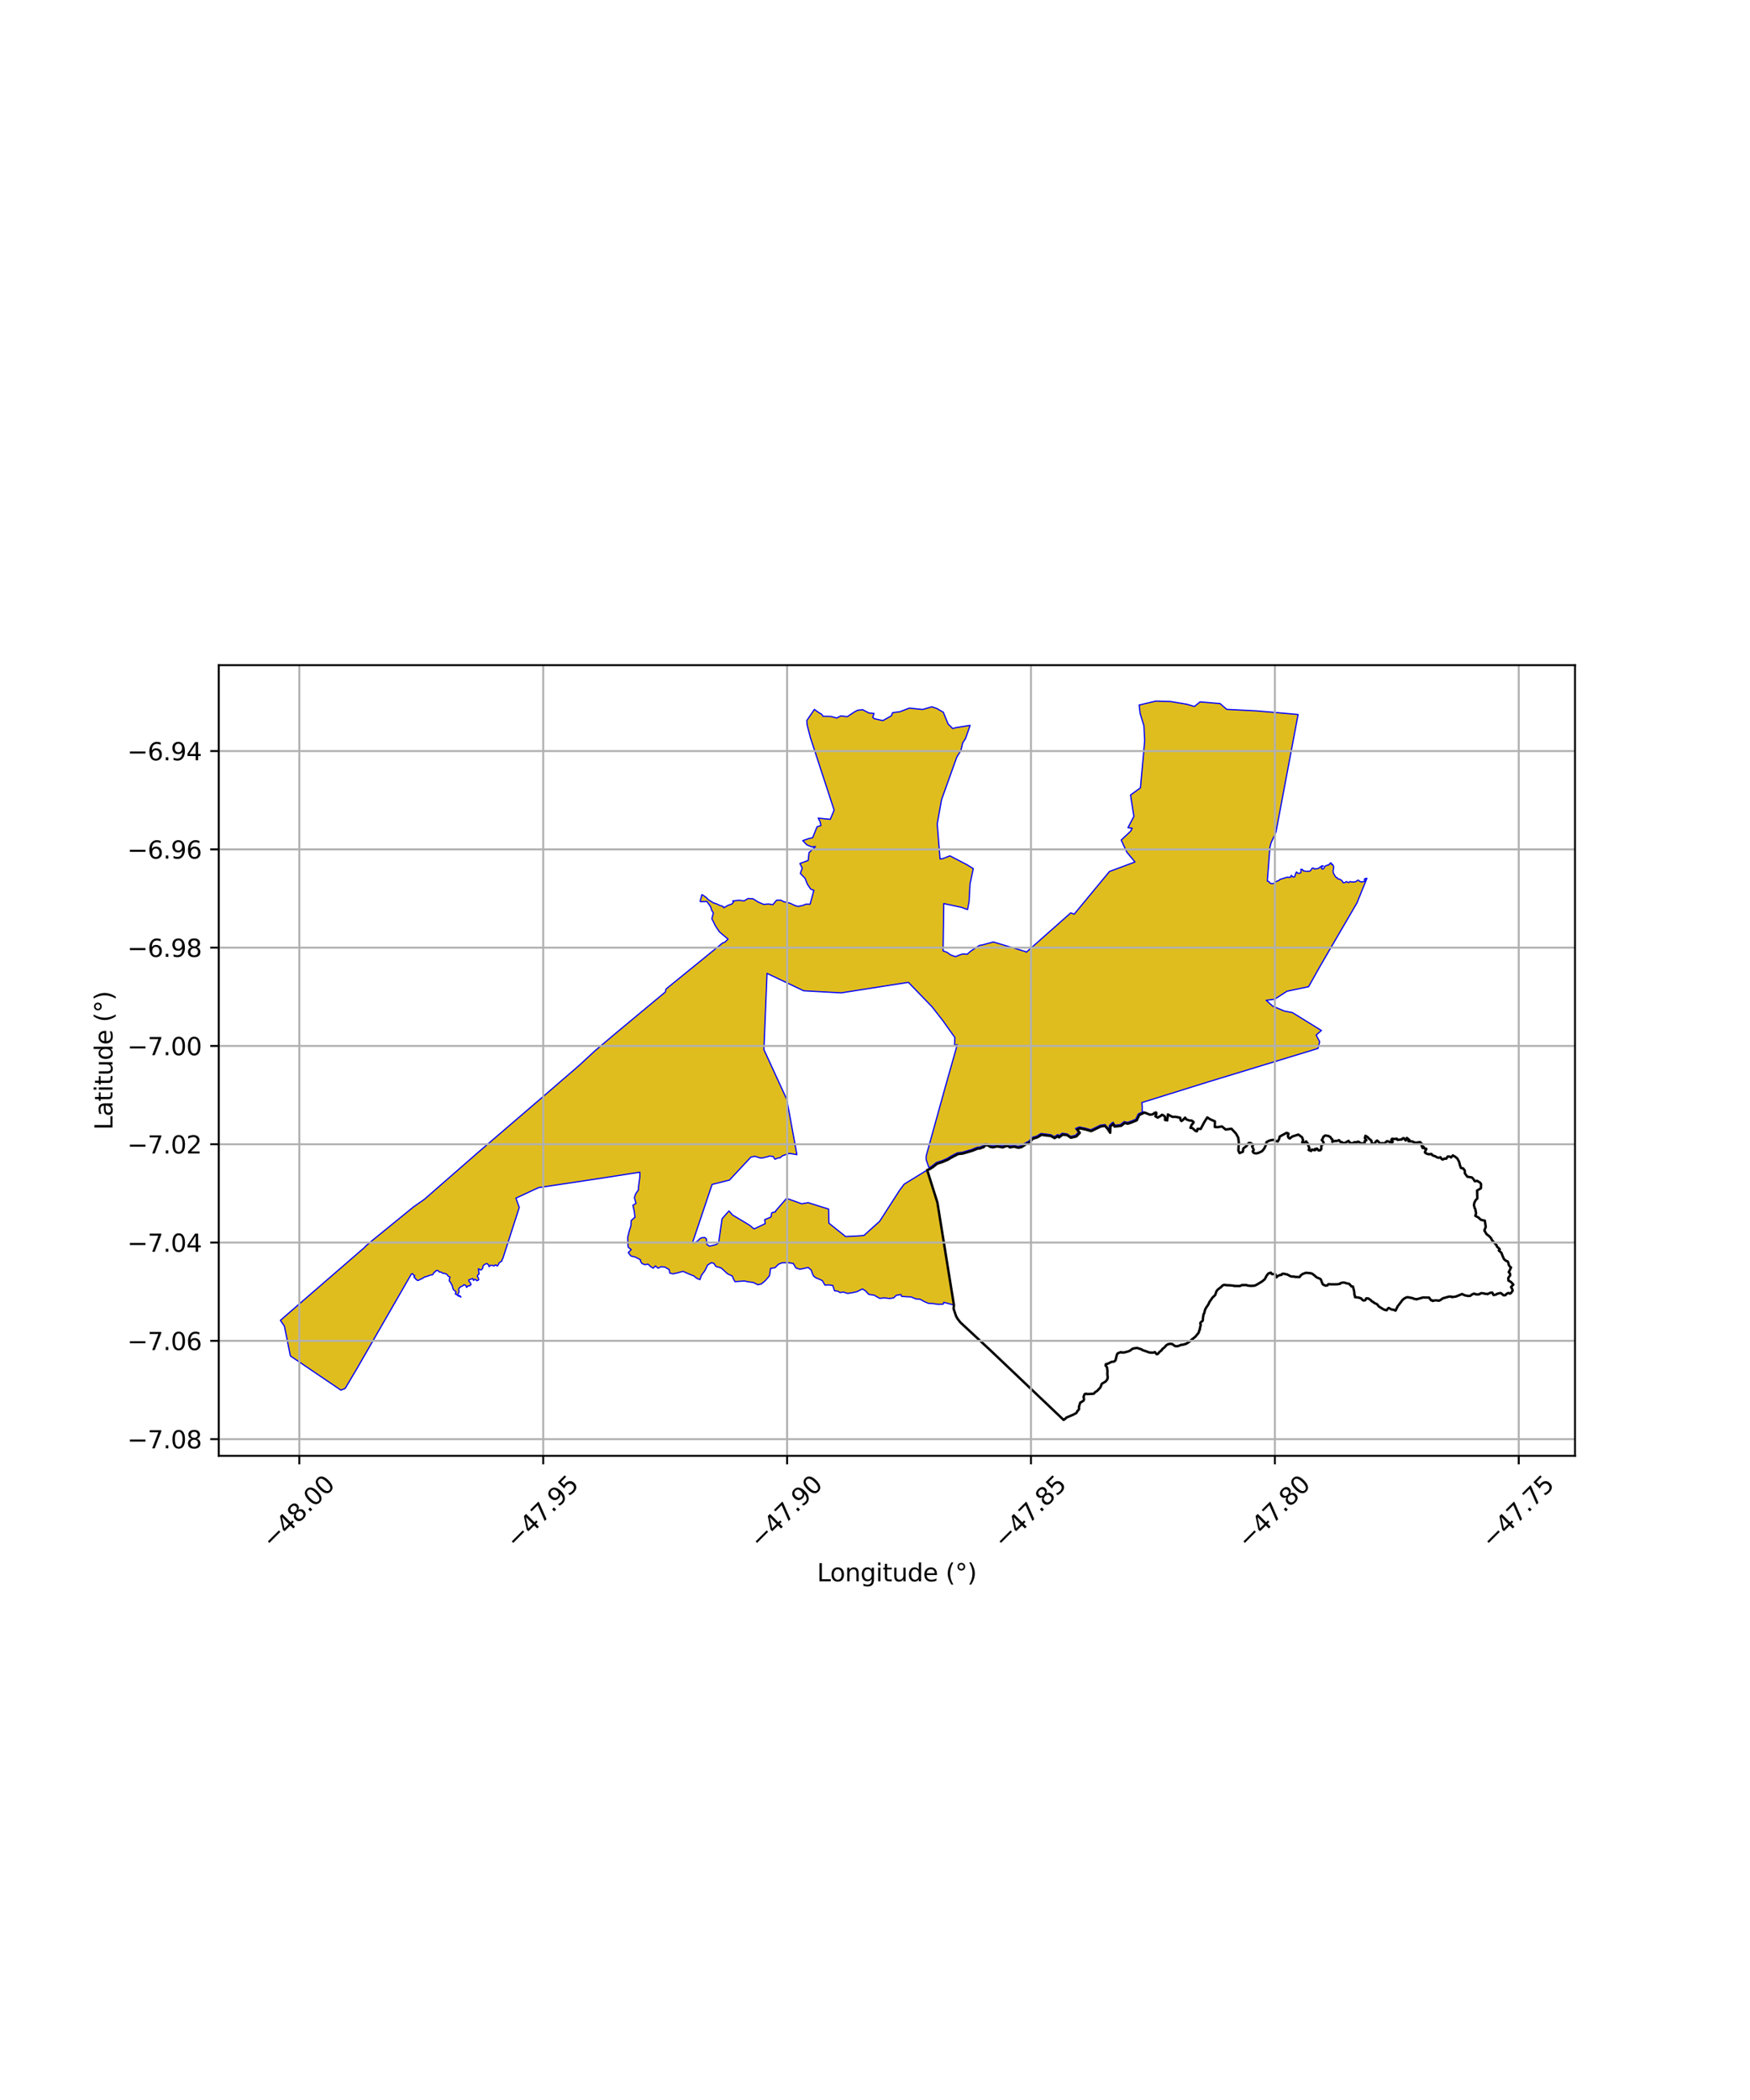 <?xml version="1.0" encoding="utf-8" standalone="no"?>
<!DOCTYPE svg PUBLIC "-//W3C//DTD SVG 1.1//EN"
  "http://www.w3.org/Graphics/SVG/1.1/DTD/svg11.dtd">
<svg xmlns:xlink="http://www.w3.org/1999/xlink" width="720pt" height="864pt" viewBox="0 0 720 864" xmlns="http://www.w3.org/2000/svg" version="1.1">
 <defs>
  <style type="text/css">*{stroke-linejoin: round; stroke-linecap: butt}</style>
 </defs>
 <g id="figure_1">
  <g id="patch_1">
   <path d="M 0 864 
L 720 864 
L 720 0 
L 0 0 
z
" style="fill: #ffffff"/>
  </g>
  <g id="axes_1">
   <g id="patch_2">
    <path d="M 90 598.982 
L 648 598.982 
L 648 273.658 
L 90 273.658 
z
" style="fill: #ffffff"/>
   </g>
   <g id="PatchCollection_1">
    <defs>
     <path id="m8b62c365a4" d="M 287.985 -493.096 
L 288.544 -494.942 
L 288.701 -495.832 
L 289.022 -495.833 
L 290.542 -494.775 
L 291.421 -493.857 
L 293.436 -492.583 
L 294.848 -492.111 
L 296.163 -491.48 
L 297.482 -491.076 
L 297.757 -490.519 
L 299.444 -491.462 
L 301.157 -492.103 
L 301.828 -492.968 
L 301.455 -493.333 
L 303.927 -493.605 
L 306.193 -493.372 
L 307.745 -494.325 
L 309.811 -494.215 
L 311.912 -492.897 
L 314.161 -491.92 
L 316.246 -492.085 
L 317.959 -491.776 
L 319.507 -493.631 
L 321.213 -493.672 
L 322.463 -493.016 
L 324.959 -492.42 
L 327.13 -491.415 
L 328.375 -491.08 
L 330.205 -491.462 
L 331.66 -492.02 
L 333.298 -492.006 
L 334.839 -497.703 
L 333.579 -498.155 
L 332.141 -500.261 
L 331.26 -502.604 
L 329.275 -504.644 
L 330.053 -506.815 
L 329.105 -508.732 
L 332.511 -509.982 
L 332.849 -513.169 
L 335.495 -515.713 
L 333.967 -515.571 
L 331.975 -516.398 
L 330.273 -518.128 
L 332.741 -518.994 
L 334.346 -519.34 
L 335.124 -521.259 
L 336.151 -523.844 
L 337.749 -524.335 
L 337.405 -525.938 
L 336.644 -527.382 
L 341.584 -526.904 
L 343.179 -530.683 
L 333.403 -560.587 
L 332.078 -565.732 
L 331.927 -567.528 
L 335.052 -572.114 
L 336.921 -570.788 
L 338.097 -570.101 
L 338.59 -569.304 
L 341.854 -569.245 
L 344.231 -568.575 
L 345.919 -569.458 
L 348.624 -569.151 
L 351.452 -571.04 
L 352.839 -571.787 
L 354.919 -572.003 
L 357.5 -570.666 
L 359.599 -570.461 
L 359.058 -568.904 
L 359.752 -568.308 
L 363.23 -567.517 
L 366.734 -569.495 
L 367.242 -570.791 
L 370.206 -571.167 
L 374.139 -572.667 
L 379.545 -572.1 
L 383.422 -573.206 
L 385.492 -572.474 
L 388.101 -570.973 
L 390.079 -566.148 
L 391.961 -564.256 
L 393.301 -564.645 
L 399.129 -565.559 
L 397.245 -560.144 
L 396.063 -558.303 
L 395.361 -555.254 
L 393.653 -552.517 
L 387.374 -534.958 
L 385.603 -525.001 
L 386.766 -510.59 
L 387.85 -510.734 
L 390.82 -511.878 
L 397.531 -508.402 
L 400.434 -506.645 
L 399.107 -500.359 
L 398.712 -493.096 
L 398.085 -489.758 
L 395.554 -490.7 
L 389.728 -491.932 
L 388.298 -492.253 
L 388.017 -472.783 
L 389.423 -472.249 
L 389.703 -472.147 
L 391.056 -471.155 
L 393.093 -470.393 
L 395.003 -471.179 
L 396.17 -471.528 
L 397.914 -471.389 
L 399.365 -472.656 
L 402.943 -475.019 
L 404.347 -475.268 
L 406.354 -475.815 
L 408.698 -476.444 
L 422.186 -472.409 
L 422.229 -472.204 
L 440.552 -488.437 
L 441.929 -487.864 
L 442.023 -487.974 
L 456.473 -505.448 
L 466.961 -509.353 
L 463.608 -513.387 
L 461.286 -518.373 
L 465.201 -522.041 
L 465.805 -523.251 
L 464.07 -523.459 
L 466.508 -528.129 
L 465.133 -536.905 
L 469.211 -539.867 
L 470.959 -559.218 
L 470.64 -565.361 
L 469.08 -570.486 
L 468.668 -573.919 
L 475.538 -575.555 
L 481.639 -575.37 
L 488.248 -574.262 
L 491.42 -573.34 
L 493.738 -575.232 
L 501.976 -574.522 
L 504.736 -572.138 
L 516.877 -571.537 
L 534.074 -570.039 
L 524.975 -521.671 
L 522.969 -517.291 
L 522.484 -515.413 
L 521.453 -502.136 
L 521.413 -501.53 
L 522.153 -501.219 
L 522.461 -500.693 
L 523.292 -500.424 
L 524.177 -500.583 
L 524.712 -501.085 
L 525.411 -501.476 
L 526.161 -501.723 
L 526.663 -502.229 
L 527.378 -502.421 
L 527.978 -502.62 
L 528.703 -502.819 
L 529.437 -503.08 
L 530.092 -503.034 
L 530.937 -503.056 
L 531.268 -503.88 
L 531.935 -503.21 
L 532.595 -503.203 
L 532.878 -503.879 
L 533.087 -504.659 
L 533.441 -505.259 
L 533.871 -504.767 
L 534.604 -504.658 
L 535.247 -505.066 
L 535.259 -505.825 
L 535.206 -506.36 
L 535.935 -506.221 
L 536.226 -505.694 
L 536.844 -505.627 
L 537.515 -505.496 
L 538.132 -505.556 
L 538.832 -505.531 
L 539.435 -506.09 
L 539.818 -506.796 
L 540.422 -506.844 
L 540.854 -506.433 
L 541.469 -506.586 
L 542.156 -506.643 
L 542.665 -506.904 
L 543.713 -507.671 
L 544.353 -507.778 
L 543.796 -507.333 
L 543.803 -506.551 
L 544.308 -506.434 
L 544.799 -506.902 
L 544.955 -507.533 
L 545.58 -507.806 
L 546.057 -508.032 
L 546.736 -508.176 
L 547.196 -508.786 
L 547.623 -509.009 
L 547.768 -508.755 
L 547.845 -508.271 
L 548.261 -508.364 
L 548.74 -507.393 
L 548.676 -506.699 
L 548.511 -505.894 
L 548.49 -505.38 
L 548.569 -504.871 
L 548.736 -504.487 
L 549.112 -503.926 
L 549.308 -503.499 
L 549.656 -503.052 
L 550.186 -502.876 
L 550.332 -502.466 
L 551.023 -502.301 
L 551.563 -502.094 
L 552.154 -501.613 
L 552.479 -501.054 
L 552.848 -500.753 
L 553.409 -500.967 
L 554.046 -501.307 
L 554.626 -500.885 
L 555.062 -500.963 
L 555.345 -501.306 
L 555.868 -501.177 
L 556.446 -501.106 
L 557.015 -501.135 
L 557.72 -501.203 
L 558.236 -501.604 
L 558.833 -501.904 
L 559.409 -501.414 
L 559.88 -501.164 
L 560.409 -501.173 
L 561.208 -501.332 
L 561.642 -501.801 
L 561.299 -502.275 
L 561.926 -502.626 
L 562.391 -502.633 
L 558.298 -492.529 
L 543.161 -466.535 
L 540.949 -462.597 
L 538.393 -458.041 
L 529.539 -456.187 
L 524.414 -452.895 
L 520.944 -452.448 
L 523.696 -450.005 
L 528.463 -448.009 
L 531.73 -447.397 
L 543.663 -440.028 
L 541.503 -438.146 
L 542.949 -435.405 
L 542.272 -432.637 
L 517.752 -425.165 
L 497.139 -418.886 
L 470.131 -410.472 
L 469.8 -410.373 
L 469.951 -408.582 
L 469.894 -407.124 
L 470.26 -406.607 
L 468.34 -405.723 
L 467.314 -403.538 
L 465.369 -402.727 
L 463.829 -402.215 
L 462.554 -402.567 
L 460.987 -401.318 
L 458.61 -401.057 
L 458.006 -402.28 
L 457.426 -401.942 
L 456.403 -400.91 
L 456.331 -399.204 
L 455.918 -399.843 
L 454.618 -401.333 
L 452.672 -401.065 
L 450.963 -400.2 
L 450.778 -400.122 
L 448.77 -399.177 
L 446.593 -399.816 
L 444.111 -400.337 
L 442.49 -399.71 
L 443.67 -398.148 
L 442.507 -396.921 
L 440.523 -396.465 
L 439.029 -397.476 
L 436.992 -397.734 
L 435.633 -396.706 
L 435.248 -397.237 
L 433.748 -396.334 
L 432.394 -397.125 
L 429.791 -397.481 
L 428.266 -397.63 
L 426.514 -396.564 
L 424.601 -396.013 
L 423.244 -394.428 
L 421.721 -393.668 
L 420.092 -392.596 
L 418.841 -392.309 
L 417.121 -392.775 
L 415.456 -392.481 
L 414.344 -393.197 
L 412.37 -392.481 
L 410.069 -392.891 
L 408.56 -392.504 
L 407.475 -392.615 
L 406.427 -393.288 
L 405.121 -393.438 
L 404.425 -392.549 
L 402.853 -391.986 
L 402.257 -392.042 
L 401.215 -391.653 
L 399.71 -391.036 
L 397.627 -390.428 
L 395.878 -389.914 
L 393.944 -389.716 
L 392.616 -389.052 
L 390.847 -388.087 
L 389.742 -387.386 
L 387.363 -386.38 
L 385.299 -385.732 
L 383.518 -384.323 
L 382.208 -383.519 
L 381.068 -386.811 
L 381.049 -388.276 
L 381.338 -389.439 
L 388.864 -416.596 
L 393.849 -434.183 
L 392.715 -433.873 
L 392.854 -437.132 
L 387.886 -444.109 
L 383.448 -449.795 
L 373.736 -459.837 
L 346.09 -455.507 
L 330.663 -456.361 
L 315.578 -463.524 
L 314.3 -432.429 
L 314.329 -432.092 
L 323.706 -411.68 
L 327.872 -388.937 
L 326.35 -389.202 
L 324.781 -389.449 
L 323.016 -388.87 
L 321.907 -388.471 
L 320.962 -387.65 
L 320.115 -387.546 
L 318.799 -387.066 
L 318.094 -388.193 
L 316.663 -388.389 
L 315.703 -388.062 
L 313.62 -387.566 
L 312.836 -387.543 
L 310.622 -388.266 
L 308.958 -387.937 
L 300.121 -378.48 
L 292.968 -376.688 
L 284.944 -352.797 
L 285.617 -352.644 
L 286.868 -353.303 
L 288.013 -354.426 
L 288.727 -354.756 
L 289.978 -354.851 
L 290.645 -354.241 
L 290.807 -352.049 
L 291.84 -351.306 
L 294.491 -351.899 
L 295.649 -352.634 
L 297.08 -362.589 
L 299.92 -365.792 
L 301.357 -364.138 
L 306.141 -361.283 
L 308.524 -359.824 
L 310.232 -358.382 
L 314.818 -360.542 
L 314.598 -362.198 
L 317.177 -363.256 
L 317.535 -365.036 
L 319.098 -365.427 
L 319.141 -365.815 
L 323.62 -370.955 
L 323.705 -370.935 
L 329.852 -368.732 
L 332.508 -369.194 
L 337.436 -367.636 
L 340.906 -366.562 
L 341.033 -360.757 
L 344.903 -357.65 
L 347.923 -355.248 
L 352.978 -355.503 
L 355.447 -355.701 
L 361.925 -361.535 
L 370.087 -374.24 
L 372.004 -376.807 
L 381.463 -382.613 
L 385.673 -369.251 
L 392.47 -327.058 
L 388.309 -328.185 
L 388.072 -327.462 
L 387.776 -327.402 
L 385.953 -327.346 
L 384.017 -327.649 
L 381.902 -327.794 
L 380.224 -328.527 
L 378.503 -329.477 
L 376.807 -329.587 
L 374.84 -330.406 
L 373.326 -330.46 
L 370.949 -330.625 
L 370.689 -331.383 
L 368.759 -331.068 
L 367.675 -330.018 
L 365.985 -329.76 
L 363.924 -330.006 
L 361.903 -329.822 
L 359.61 -331.142 
L 357.464 -331.432 
L 355.985 -332.989 
L 354.821 -333.675 
L 352.465 -332.531 
L 350.448 -332.099 
L 348.705 -331.846 
L 346.88 -332.432 
L 345.662 -332.181 
L 344.75 -332.74 
L 343.337 -332.961 
L 342.636 -335.112 
L 341.061 -335.346 
L 339.408 -335.266 
L 338.308 -337.136 
L 336.946 -337.757 
L 335.648 -338.269 
L 334.71 -339.015 
L 334.176 -340.201 
L 333.77 -341.43 
L 332.492 -342.544 
L 330.78 -342.122 
L 329.039 -341.81 
L 327.45 -342.329 
L 326.381 -344.158 
L 324.178 -344.509 
L 321.853 -344.464 
L 320.345 -343.897 
L 318.839 -342.422 
L 317.019 -342.121 
L 316.821 -340.471 
L 316.558 -339.048 
L 314.794 -337.03 
L 313.254 -335.733 
L 311.76 -335.416 
L 310.007 -336.334 
L 307.487 -336.696 
L 306.212 -336.99 
L 304.745 -336.855 
L 302.374 -336.696 
L 301.702 -337.927 
L 301.294 -338.984 
L 299.236 -339.997 
L 298.156 -341.015 
L 296.665 -342.334 
L 294.516 -342.955 
L 293.788 -344.136 
L 292.75 -344.509 
L 291.172 -343.586 
L 290.028 -341.242 
L 288.586 -339.287 
L 287.985 -337.527 
L 286.755 -338.013 
L 285.376 -339.074 
L 283.218 -339.943 
L 281.016 -340.934 
L 278.696 -340.296 
L 276.875 -339.906 
L 275.555 -340.227 
L 275.32 -341.672 
L 273.484 -342.707 
L 272.031 -342.836 
L 270.746 -342.229 
L 269.639 -343.158 
L 268.779 -342.239 
L 267.745 -342.844 
L 266.625 -343.9 
L 265.369 -343.66 
L 264.158 -344.133 
L 263.526 -345.029 
L 263.506 -345.703 
L 261.354 -346.82 
L 259.565 -347.25 
L 258.485 -348.668 
L 259.693 -349.857 
L 258.45 -350.882 
L 258.317 -352.392 
L 258.231 -354.848 
L 258.875 -357.457 
L 259.598 -359.771 
L 259.668 -361.824 
L 261.256 -363.21 
L 260.933 -365.677 
L 260.395 -368.095 
L 261.662 -368.913 
L 260.999 -371.276 
L 261.56 -372.862 
L 262.635 -374.41 
L 262.732 -376.11 
L 263.015 -378.079 
L 263.268 -379.994 
L 263.276 -381.729 
L 246.903 -379.173 
L 221.555 -375.364 
L 212.263 -371.051 
L 213.643 -367.227 
L 206.837 -346.077 
L 206.606 -345.837 
L 206.493 -345.186 
L 205.882 -344.787 
L 205.297 -344.369 
L 205.097 -343.782 
L 204.579 -343.123 
L 203.849 -343.626 
L 203.232 -343.097 
L 202.551 -343.423 
L 201.798 -343.409 
L 201.217 -342.819 
L 201.007 -343.6 
L 200.324 -344.14 
L 199.667 -343.929 
L 198.966 -343.426 
L 198.658 -342.936 
L 198.592 -342.168 
L 198.061 -341.536 
L 197.534 -341.58 
L 196.844 -342.006 
L 196.89 -341.236 
L 196.985 -340.644 
L 197.14 -339.897 
L 196.556 -339.397 
L 196.382 -338.842 
L 196.781 -338.344 
L 196.959 -337.443 
L 196.242 -337.052 
L 195.994 -337.271 
L 195.457 -337.695 
L 194.82 -337.207 
L 194.489 -338.005 
L 193.699 -337.647 
L 192.882 -337.473 
L 192.897 -336.913 
L 193.437 -336.344 
L 193.807 -335.524 
L 193.219 -334.986 
L 192.484 -334.911 
L 191.994 -334.322 
L 191.595 -335.146 
L 190.918 -335.448 
L 190.341 -334.943 
L 189.617 -334.63 
L 189.006 -334.157 
L 188.651 -333.489 
L 188.865 -332.912 
L 188.736 -332.011 
L 188.22 -331.317 
L 188.626 -330.96 
L 189.196 -330.948 
L 189.65 -330.306 
L 189.143 -330.685 
L 188.478 -330.788 
L 188.06 -331.281 
L 187.335 -331.597 
L 187.639 -332.472 
L 187.018 -332.999 
L 186.564 -333.41 
L 186.27 -334.117 
L 186.133 -334.838 
L 185.782 -335.582 
L 185.376 -336.322 
L 184.871 -336.948 
L 184.901 -337.807 
L 185.173 -338.542 
L 184.417 -338.947 
L 183.804 -339.748 
L 183.09 -340.035 
L 182.114 -340.188 
L 181.507 -340.589 
L 180.687 -340.685 
L 180.167 -341.304 
L 179.403 -341.227 
L 179.418 -341.133 
L 179.347 -341.103 
L 179.203 -340.89 
L 178.532 -340.447 
L 178.084 -339.598 
L 177.526 -339.466 
L 176.676 -339.26 
L 175.591 -338.819 
L 174.86 -338.696 
L 173.628 -337.933 
L 172.648 -337.504 
L 172.263 -337.259 
L 171.828 -337.167 
L 170.955 -337.809 
L 170.961 -338.068 
L 170.407 -338.353 
L 170.432 -338.945 
L 170.673 -339.147 
L 170.14 -339.391 
L 169.777 -339.984 
L 169.206 -339.804 
L 169.171 -339.685 
L 146.178 -299.735 
L 146.1 -299.652 
L 142.007 -292.744 
L 140.259 -292.05 
L 123.999 -303.065 
L 119.483 -306.099 
L 117.011 -318.37 
L 115.364 -320.783 
L 150.114 -350.886 
L 150.233 -351.116 
L 152.819 -353.35 
L 170.156 -367.464 
L 174.59 -370.565 
L 196.422 -389.629 
L 198.607 -391.506 
L 200.647 -393.254 
L 224.355 -413.618 
L 231.823 -420.085 
L 238.165 -425.551 
L 244.687 -431.579 
L 253.589 -439.112 
L 273.752 -455.874 
L 274.023 -457.085 
L 297.344 -476.059 
L 298.201 -476.335 
L 299.55 -477.636 
L 297.524 -479.288 
L 295.977 -480.611 
L 294.456 -482.885 
L 292.887 -485.987 
L 293.438 -488.201 
L 293.494 -488.347 
L 292.829 -489.467 
L 292.322 -491.013 
L 290.842 -493.086 
L 289.528 -493.055 
L 288.392 -492.997 
L 287.985 -493.096 
" style="stroke: #0000ff; stroke-width: 0.5"/>
    </defs>
    <g clip-path="url(#pf5abfd045f)">
     <use xlink:href="#m8b62c365a4" x="0" y="864" style="fill: #e0bd1f; stroke: #0000ff; stroke-width: 0.5"/>
    </g>
   </g>
   <g id="PatchCollection_2">
    <path d="M 475.04 457.621 
L 475.728 457.805 
L 475.746 458.426 
L 475.355 459.264 
L 476.309 459.825 
L 477.6 459.062 
L 478.063 458.629 
L 478.78 458.988 
L 479.248 459.375 
L 479.353 459.916 
L 479.312 460.78 
L 480.225 460.972 
L 480.25 460.377 
L 480.412 459.576 
L 480.5 458.511 
L 482.398 459.529 
L 483.634 459.485 
L 485.561 459.859 
L 485.672 460.69 
L 486.073 461.231 
L 486.684 460.778 
L 487.593 459.839 
L 488.122 460.562 
L 489.316 461.001 
L 490.274 461.044 
L 491.068 461.624 
L 490.895 462.162 
L 490.288 462.746 
L 489.772 464.034 
L 490.538 464.095 
L 491.956 465.342 
L 492.457 465.426 
L 492.731 464.435 
L 493.999 464.468 
L 495.501 461.641 
L 496.702 459.749 
L 497.836 460.473 
L 499.865 461.365 
L 499.798 463.671 
L 500.918 463.755 
L 502.74 463.454 
L 504.289 464.727 
L 506.654 464.388 
L 508.519 466.38 
L 509.437 468.048 
L 509.687 470.004 
L 509.503 473.397 
L 510.001 474.409 
L 511.34 473.869 
L 511.551 472.492 
L 512.859 471.498 
L 513.758 470.263 
L 514.547 470.277 
L 515.619 471.035 
L 515.137 471.682 
L 515.505 472.32 
L 515.828 473.127 
L 515.379 473.665 
L 515.743 474.29 
L 516.416 474.52 
L 517.075 474.531 
L 517.929 474.27 
L 519.244 473.631 
L 520.064 472.668 
L 520.678 471.433 
L 521.094 469.892 
L 522.008 469.373 
L 523.038 469.086 
L 524.097 468.943 
L 524.899 469.451 
L 525.709 469.635 
L 526.238 468.674 
L 526.54 467.588 
L 529.381 466.067 
L 530.151 466.44 
L 529.859 467.342 
L 530.102 468.058 
L 530.62 468.411 
L 531.697 467.584 
L 534.191 466.801 
L 535.723 467.917 
L 536.132 469.146 
L 535.745 470.027 
L 536.782 470.111 
L 537.384 469.592 
L 537.679 470.074 
L 538.059 470.441 
L 538.06 470.8 
L 538.704 472.252 
L 538.442 473.141 
L 539.407 473.551 
L 539.722 472.945 
L 540.426 473.143 
L 541.164 473.186 
L 540.947 472.774 
L 541.858 472.565 
L 542.522 473.348 
L 543.184 473.261 
L 543.629 472.731 
L 543.636 471.327 
L 544.65 470.489 
L 544.408 469.727 
L 543.802 469.052 
L 544.227 468.431 
L 544.473 467.714 
L 545.199 467.175 
L 546.398 467.333 
L 547.315 467.771 
L 547.732 468.451 
L 548.184 468.794 
L 548.142 469.763 
L 548.867 469.465 
L 550.085 469.406 
L 550.9 469.095 
L 551.521 469.828 
L 552.125 469.923 
L 552.55 470.257 
L 553.221 470.295 
L 554.26 469.712 
L 554.812 469.376 
L 555.308 470.055 
L 556.484 470.59 
L 556.793 470.11 
L 557.607 469.899 
L 558.017 470.118 
L 558.586 469.71 
L 559.107 469.804 
L 559.629 470.301 
L 560.475 470.432 
L 561.016 470.393 
L 561.508 470.16 
L 561.448 469.504 
L 562.162 469.112 
L 561.536 468.269 
L 561.782 467.281 
L 562.639 467.812 
L 563.259 468.472 
L 564.227 469.274 
L 564.397 470.405 
L 564.882 470.519 
L 565.756 470.352 
L 565.972 469.74 
L 566.578 469.245 
L 568.052 470.58 
L 568.63 470.304 
L 569.491 470.483 
L 570.68 469.483 
L 571.828 469.836 
L 572.55 470.369 
L 573.018 469.711 
L 572.434 468.931 
L 572.755 468.513 
L 573.472 468.629 
L 574.679 468.513 
L 574.97 468.981 
L 576.774 468.799 
L 577.07 468.372 
L 577.61 468.28 
L 578.31 469.218 
L 578.871 468.611 
L 578.803 468.173 
L 579.853 469.022 
L 579.47 469.523 
L 581.124 469.622 
L 581.904 470.051 
L 582.857 470.115 
L 584.251 469.878 
L 585.275 470.924 
L 584.921 471.434 
L 585.333 472.334 
L 585.707 471.852 
L 586.167 472.564 
L 586.843 472.666 
L 586.232 474.06 
L 586.547 474.434 
L 587.332 474.791 
L 588.148 474.899 
L 588.941 474.745 
L 589.263 475.273 
L 590.555 475.767 
L 591.375 476.235 
L 592.039 476.339 
L 592.615 476.1 
L 593.176 476.916 
L 593.623 477.075 
L 594.202 476.684 
L 595.04 476.717 
L 595.62 475.815 
L 596.417 475.83 
L 597.002 476.21 
L 597.735 475.37 
L 598.651 475.882 
L 599.561 476.61 
L 600.311 477.974 
L 600.664 479.404 
L 601.099 480.561 
L 602 480.717 
L 602.662 481.637 
L 602.67 482.706 
L 603.717 484.138 
L 605.6 484.444 
L 606.198 485.107 
L 606.801 486.021 
L 607.71 485.822 
L 608.934 486.562 
L 609.345 487.131 
L 609.298 488.885 
L 607.715 489.818 
L 607.822 493.06 
L 607.147 493.774 
L 606.611 494.804 
L 606.405 495.71 
L 606.653 496.809 
L 606.998 497.578 
L 607.306 499.233 
L 606.972 500.211 
L 608.283 500.933 
L 609.3 501.87 
L 610.883 502.194 
L 611.283 504.758 
L 610.711 506.268 
L 611.621 507.77 
L 612.824 508.698 
L 613.533 509.527 
L 613.826 510.227 
L 615.684 512.291 
L 615.991 513.023 
L 616.499 513.418 
L 617.041 514.008 
L 616.648 514.488 
L 617.701 515.418 
L 618.267 516.874 
L 618.774 518.029 
L 619.627 518.747 
L 620.308 518.995 
L 620.608 519.637 
L 620.724 520.377 
L 621.331 521.283 
L 621.69 521.459 
L 621.098 522.727 
L 620.72 523.368 
L 621.235 523.919 
L 621.362 524.654 
L 620.547 525.785 
L 620.608 526.845 
L 621.649 527.438 
L 622.636 528.512 
L 621.68 529.508 
L 622.205 530.405 
L 622.354 531.018 
L 621.86 531.724 
L 621.504 532.135 
L 621.164 532.222 
L 620.586 531.952 
L 619.808 532.355 
L 619.339 532.903 
L 618.629 532.921 
L 617.492 532.005 
L 616.822 532.072 
L 615.897 532.354 
L 615.42 532.648 
L 614.497 532.813 
L 614.352 532.613 
L 613.975 531.825 
L 613.543 531.803 
L 612.812 532.037 
L 611.975 532.46 
L 611.753 532.339 
L 610.84 532.301 
L 610.646 532.153 
L 609.375 532.024 
L 608.576 532.519 
L 607.69 532.578 
L 607.024 532.463 
L 606.542 532.217 
L 605.668 532.545 
L 604.903 533.143 
L 604.068 533.202 
L 602.707 532.954 
L 601.539 532.396 
L 599.011 533.436 
L 597.309 533.667 
L 597.19 533.473 
L 596.216 533.441 
L 593.67 534.153 
L 592.625 534.87 
L 591.942 535.173 
L 591.225 535.024 
L 590.492 534.995 
L 589.357 535.244 
L 589.289 534.963 
L 588.747 534.959 
L 587.964 533.861 
L 585.46 533.816 
L 582.741 534.598 
L 582.56 534.429 
L 581.781 534.424 
L 581.394 534.144 
L 580.448 533.939 
L 579.157 533.696 
L 578.57 533.814 
L 577.759 534.233 
L 577.083 534.787 
L 575.019 537.486 
L 574.208 539.189 
L 573.98 539.175 
L 573.524 538.893 
L 572.504 538.755 
L 571.395 538.137 
L 571.001 538.352 
L 570.54 539.078 
L 569.742 538.921 
L 568.948 538.56 
L 567.245 537.484 
L 566.574 536.584 
L 565.272 536 
L 565.176 535.805 
L 564.209 535.269 
L 564.033 534.925 
L 562.892 534.195 
L 562.103 534.191 
L 561.746 534.914 
L 561.122 535.09 
L 560.673 534.928 
L 559.929 534.151 
L 558.989 533.864 
L 557.492 533.675 
L 557.516 533.387 
L 557.2 532.466 
L 557.228 531.902 
L 557.035 530.845 
L 556.631 529.312 
L 556.06 529.282 
L 555.086 528.189 
L 554.052 528.005 
L 553.134 527.7 
L 552.395 527.695 
L 551.539 527.898 
L 551.269 528.239 
L 549.93 528.399 
L 547.663 528.394 
L 546.529 528.326 
L 546.167 528.834 
L 545.34 528.963 
L 544.355 528.492 
L 544.116 528.208 
L 543.443 526.421 
L 543.11 526.129 
L 541.643 525.508 
L 540.761 524.703 
L 539.84 524.009 
L 538.937 523.799 
L 537.252 523.675 
L 535.885 524.174 
L 535.045 524.839 
L 534.943 525.109 
L 534.62 525.429 
L 532.648 525.337 
L 532.378 525.182 
L 531.817 525.23 
L 531.099 525.146 
L 530.054 524.611 
L 529.53 524.291 
L 529.123 524.288 
L 528.358 524.058 
L 527.794 524.054 
L 527.408 524.181 
L 527.315 524.453 
L 527.069 524.58 
L 526.567 524.598 
L 525.492 525.103 
L 525.173 525.531 
L 524.889 525.286 
L 524.85 524.557 
L 524.711 524.244 
L 523.345 524.19 
L 523.124 524.05 
L 522.864 523.607 
L 521.873 523.915 
L 521.086 524.9 
L 520.762 525.586 
L 520.305 526.368 
L 519.314 527.175 
L 518.405 527.747 
L 516.894 528.639 
L 516.177 528.966 
L 514.595 529.05 
L 513.222 528.909 
L 512.941 528.714 
L 511.014 528.703 
L 510.311 529.02 
L 510.148 529.105 
L 508.14 529.093 
L 507.99 529.034 
L 507.702 529.085 
L 507.496 528.959 
L 505.812 528.802 
L 504.773 528.786 
L 503.765 528.623 
L 503.386 528.716 
L 502.888 528.969 
L 502.421 529.522 
L 501.911 529.867 
L 500.975 530.636 
L 500.462 531.298 
L 499.963 532.826 
L 498.932 533.777 
L 497.68 535.545 
L 497.091 536.788 
L 496.226 538.039 
L 495.79 538.889 
L 495.446 540.337 
L 495.194 540.624 
L 494.9 542.425 
L 494.917 542.975 
L 494.767 543.469 
L 494.175 543.901 
L 493.863 544.26 
L 493.848 544.578 
L 494.037 545.044 
L 493.922 545.321 
L 493.876 545.788 
L 493.661 546.453 
L 493.668 547.031 
L 493.437 547.217 
L 493.199 548.261 
L 491.81 549.965 
L 490.076 551.33 
L 489.923 551.612 
L 488.096 552.847 
L 486.598 553.272 
L 485.95 553.288 
L 485.181 553.652 
L 484.411 553.874 
L 483.684 553.853 
L 483.235 553.694 
L 482.381 553.024 
L 481.705 552.88 
L 480.653 553.011 
L 479.881 553.452 
L 479.165 554.281 
L 478.128 555.139 
L 477.898 555.573 
L 477.051 556.222 
L 476.405 557.017 
L 475.893 557.179 
L 475.145 556.268 
L 474.768 556.435 
L 474.252 556.537 
L 472.888 556.455 
L 471.64 556.002 
L 469.963 555.442 
L 469.646 555.162 
L 467.815 554.576 
L 466.558 554.757 
L 465.927 554.934 
L 465.026 555.624 
L 464.332 555.968 
L 462.533 556.438 
L 461.502 556.463 
L 461.203 556.299 
L 459.887 556.778 
L 459.562 557.233 
L 458.935 559.708 
L 458.275 560.226 
L 457.359 560.294 
L 455.689 561.105 
L 454.976 561.26 
L 454.836 561.811 
L 455.195 562.177 
L 455.472 562.637 
L 455.645 564.025 
L 455.6 565.514 
L 455.775 566.727 
L 455.627 567.091 
L 455.625 567.45 
L 454.909 568.375 
L 453.301 569.34 
L 452.733 570.838 
L 451.39 572.272 
L 450.509 572.8 
L 450.258 573.182 
L 449.897 573.436 
L 447.223 573.565 
L 446.97 573.41 
L 446.246 573.574 
L 445.801 574.685 
L 446.025 575.661 
L 445.763 576.3 
L 444.423 577.121 
L 443.927 578.79 
L 443.953 579.811 
L 443.241 580.614 
L 442.851 581.358 
L 441.445 582.095 
L 438.685 583.261 
L 438.369 583.64 
L 437.603 584.195 
L 407.485 555.555 
L 395.091 544.038 
L 393.97 542.574 
L 393.358 541.497 
L 392.34 538.467 
L 392.47 536.943 
L 385.673 494.749 
L 381.463 481.387 
L 382.572 480.974 
L 383.847 480.15 
L 385.595 478.766 
L 387.616 478.132 
L 390.035 477.109 
L 391.154 476.399 
L 394.177 474.809 
L 396.08 474.613 
L 399.957 473.478 
L 402.439 472.496 
L 403.033 472.552 
L 404.766 471.931 
L 405.406 471.113 
L 406.449 471.234 
L 407.5 471.907 
L 408.723 472.032 
L 410.219 471.648 
L 412.537 472.062 
L 414.439 471.372 
L 415.523 472.069 
L 417.243 471.766 
L 418.972 472.233 
L 420.362 471.914 
L 422.026 470.82 
L 423.592 470.038 
L 424.927 468.479 
L 426.787 467.943 
L 428.481 466.911 
L 432.42 467.395 
L 433.888 468.253 
L 435.295 467.405 
L 435.7 467.965 
L 437.222 466.813 
L 439.046 467.043 
L 440.594 468.091 
L 442.818 467.58 
L 444.247 466.071 
L 443.165 464.639 
L 444.277 464.209 
L 446.649 464.707 
L 448.935 465.378 
L 452.91 463.457 
L 454.622 463.221 
L 455.787 464.556 
L 456.758 466.06 
L 456.87 463.43 
L 458.002 462.387 
L 458.551 463.499 
L 461.257 463.202 
L 462.767 461.998 
L 463.975 462.333 
L 465.624 461.784 
L 467.699 460.919 
L 468.728 458.728 
L 470.905 457.725 
L 473.151 458.63 
L 474.035 458.515 
L 474.707 458.222 
L 475.04 457.621 
L 475.04 457.621 
" clip-path="url(#pf5abfd045f)" style="fill: none; stroke: #000000"/>
   </g>
   <g id="matplotlib.axis_1">
    <g id="xtick_1">
     <g id="line2d_1">
      <path d="M 123.154 598.982 
L 123.154 273.658 
" clip-path="url(#pf5abfd045f)" style="fill: none; stroke: #b0b0b0; stroke-width: 0.8; stroke-linecap: square"/>
     </g>
     <g id="line2d_2">
      <defs>
       <path id="m84bc0f3a46" d="M 0 0 
L 0 3.5 
" style="stroke: #000000; stroke-width: 0.8"/>
      </defs>
      <g>
       <use xlink:href="#m84bc0f3a46" x="123.154" y="598.982" style="stroke: #000000; stroke-width: 0.8"/>
      </g>
     </g>
     <g id="text_1">
      <!-- −48.00 -->
      <g transform="translate(112.021 637.524) rotate(-45) scale(0.1 -0.1)">
       <defs>
        <path id="DejaVuSans-2212" d="M 678 2272 
L 4684 2272 
L 4684 1741 
L 678 1741 
L 678 2272 
z
" transform="scale(0.016)"/>
        <path id="DejaVuSans-34" d="M 2419 4116 
L 825 1625 
L 2419 1625 
L 2419 4116 
z
M 2253 4666 
L 3047 4666 
L 3047 1625 
L 3713 1625 
L 3713 1100 
L 3047 1100 
L 3047 0 
L 2419 0 
L 2419 1100 
L 313 1100 
L 313 1709 
L 2253 4666 
z
" transform="scale(0.016)"/>
        <path id="DejaVuSans-38" d="M 2034 2216 
Q 1584 2216 1326 1975 
Q 1069 1734 1069 1313 
Q 1069 891 1326 650 
Q 1584 409 2034 409 
Q 2484 409 2743 651 
Q 3003 894 3003 1313 
Q 3003 1734 2745 1975 
Q 2488 2216 2034 2216 
z
M 1403 2484 
Q 997 2584 770 2862 
Q 544 3141 544 3541 
Q 544 4100 942 4425 
Q 1341 4750 2034 4750 
Q 2731 4750 3128 4425 
Q 3525 4100 3525 3541 
Q 3525 3141 3298 2862 
Q 3072 2584 2669 2484 
Q 3125 2378 3379 2068 
Q 3634 1759 3634 1313 
Q 3634 634 3220 271 
Q 2806 -91 2034 -91 
Q 1263 -91 848 271 
Q 434 634 434 1313 
Q 434 1759 690 2068 
Q 947 2378 1403 2484 
z
M 1172 3481 
Q 1172 3119 1398 2916 
Q 1625 2713 2034 2713 
Q 2441 2713 2670 2916 
Q 2900 3119 2900 3481 
Q 2900 3844 2670 4047 
Q 2441 4250 2034 4250 
Q 1625 4250 1398 4047 
Q 1172 3844 1172 3481 
z
" transform="scale(0.016)"/>
        <path id="DejaVuSans-2e" d="M 684 794 
L 1344 794 
L 1344 0 
L 684 0 
L 684 794 
z
" transform="scale(0.016)"/>
        <path id="DejaVuSans-30" d="M 2034 4250 
Q 1547 4250 1301 3770 
Q 1056 3291 1056 2328 
Q 1056 1369 1301 889 
Q 1547 409 2034 409 
Q 2525 409 2770 889 
Q 3016 1369 3016 2328 
Q 3016 3291 2770 3770 
Q 2525 4250 2034 4250 
z
M 2034 4750 
Q 2819 4750 3233 4129 
Q 3647 3509 3647 2328 
Q 3647 1150 3233 529 
Q 2819 -91 2034 -91 
Q 1250 -91 836 529 
Q 422 1150 422 2328 
Q 422 3509 836 4129 
Q 1250 4750 2034 4750 
z
" transform="scale(0.016)"/>
       </defs>
       <use xlink:href="#DejaVuSans-2212"/>
       <use xlink:href="#DejaVuSans-34" transform="translate(83.789 0)"/>
       <use xlink:href="#DejaVuSans-38" transform="translate(147.412 0)"/>
       <use xlink:href="#DejaVuSans-2e" transform="translate(211.035 0)"/>
       <use xlink:href="#DejaVuSans-30" transform="translate(242.822 0)"/>
       <use xlink:href="#DejaVuSans-30" transform="translate(306.445 0)"/>
      </g>
     </g>
    </g>
    <g id="xtick_2">
     <g id="line2d_3">
      <path d="M 223.494 598.982 
L 223.494 273.658 
" clip-path="url(#pf5abfd045f)" style="fill: none; stroke: #b0b0b0; stroke-width: 0.8; stroke-linecap: square"/>
     </g>
     <g id="line2d_4">
      <g>
       <use xlink:href="#m84bc0f3a46" x="223.494" y="598.982" style="stroke: #000000; stroke-width: 0.8"/>
      </g>
     </g>
     <g id="text_2">
      <!-- −47.95 -->
      <g transform="translate(212.361 637.524) rotate(-45) scale(0.1 -0.1)">
       <defs>
        <path id="DejaVuSans-37" d="M 525 4666 
L 3525 4666 
L 3525 4397 
L 1831 0 
L 1172 0 
L 2766 4134 
L 525 4134 
L 525 4666 
z
" transform="scale(0.016)"/>
        <path id="DejaVuSans-39" d="M 703 97 
L 703 672 
Q 941 559 1184 500 
Q 1428 441 1663 441 
Q 2288 441 2617 861 
Q 2947 1281 2994 2138 
Q 2813 1869 2534 1725 
Q 2256 1581 1919 1581 
Q 1219 1581 811 2004 
Q 403 2428 403 3163 
Q 403 3881 828 4315 
Q 1253 4750 1959 4750 
Q 2769 4750 3195 4129 
Q 3622 3509 3622 2328 
Q 3622 1225 3098 567 
Q 2575 -91 1691 -91 
Q 1453 -91 1209 -44 
Q 966 3 703 97 
z
M 1959 2075 
Q 2384 2075 2632 2365 
Q 2881 2656 2881 3163 
Q 2881 3666 2632 3958 
Q 2384 4250 1959 4250 
Q 1534 4250 1286 3958 
Q 1038 3666 1038 3163 
Q 1038 2656 1286 2365 
Q 1534 2075 1959 2075 
z
" transform="scale(0.016)"/>
        <path id="DejaVuSans-35" d="M 691 4666 
L 3169 4666 
L 3169 4134 
L 1269 4134 
L 1269 2991 
Q 1406 3038 1543 3061 
Q 1681 3084 1819 3084 
Q 2600 3084 3056 2656 
Q 3513 2228 3513 1497 
Q 3513 744 3044 326 
Q 2575 -91 1722 -91 
Q 1428 -91 1123 -41 
Q 819 9 494 109 
L 494 744 
Q 775 591 1075 516 
Q 1375 441 1709 441 
Q 2250 441 2565 725 
Q 2881 1009 2881 1497 
Q 2881 1984 2565 2268 
Q 2250 2553 1709 2553 
Q 1456 2553 1204 2497 
Q 953 2441 691 2322 
L 691 4666 
z
" transform="scale(0.016)"/>
       </defs>
       <use xlink:href="#DejaVuSans-2212"/>
       <use xlink:href="#DejaVuSans-34" transform="translate(83.789 0)"/>
       <use xlink:href="#DejaVuSans-37" transform="translate(147.412 0)"/>
       <use xlink:href="#DejaVuSans-2e" transform="translate(211.035 0)"/>
       <use xlink:href="#DejaVuSans-39" transform="translate(242.822 0)"/>
       <use xlink:href="#DejaVuSans-35" transform="translate(306.445 0)"/>
      </g>
     </g>
    </g>
    <g id="xtick_3">
     <g id="line2d_5">
      <path d="M 323.835 598.982 
L 323.835 273.658 
" clip-path="url(#pf5abfd045f)" style="fill: none; stroke: #b0b0b0; stroke-width: 0.8; stroke-linecap: square"/>
     </g>
     <g id="line2d_6">
      <g>
       <use xlink:href="#m84bc0f3a46" x="323.835" y="598.982" style="stroke: #000000; stroke-width: 0.8"/>
      </g>
     </g>
     <g id="text_3">
      <!-- −47.90 -->
      <g transform="translate(312.702 637.524) rotate(-45) scale(0.1 -0.1)">
       <use xlink:href="#DejaVuSans-2212"/>
       <use xlink:href="#DejaVuSans-34" transform="translate(83.789 0)"/>
       <use xlink:href="#DejaVuSans-37" transform="translate(147.412 0)"/>
       <use xlink:href="#DejaVuSans-2e" transform="translate(211.035 0)"/>
       <use xlink:href="#DejaVuSans-39" transform="translate(242.822 0)"/>
       <use xlink:href="#DejaVuSans-30" transform="translate(306.445 0)"/>
      </g>
     </g>
    </g>
    <g id="xtick_4">
     <g id="line2d_7">
      <path d="M 424.175 598.982 
L 424.175 273.658 
" clip-path="url(#pf5abfd045f)" style="fill: none; stroke: #b0b0b0; stroke-width: 0.8; stroke-linecap: square"/>
     </g>
     <g id="line2d_8">
      <g>
       <use xlink:href="#m84bc0f3a46" x="424.175" y="598.982" style="stroke: #000000; stroke-width: 0.8"/>
      </g>
     </g>
     <g id="text_4">
      <!-- −47.85 -->
      <g transform="translate(413.042 637.524) rotate(-45) scale(0.1 -0.1)">
       <use xlink:href="#DejaVuSans-2212"/>
       <use xlink:href="#DejaVuSans-34" transform="translate(83.789 0)"/>
       <use xlink:href="#DejaVuSans-37" transform="translate(147.412 0)"/>
       <use xlink:href="#DejaVuSans-2e" transform="translate(211.035 0)"/>
       <use xlink:href="#DejaVuSans-38" transform="translate(242.822 0)"/>
       <use xlink:href="#DejaVuSans-35" transform="translate(306.445 0)"/>
      </g>
     </g>
    </g>
    <g id="xtick_5">
     <g id="line2d_9">
      <path d="M 524.516 598.982 
L 524.516 273.658 
" clip-path="url(#pf5abfd045f)" style="fill: none; stroke: #b0b0b0; stroke-width: 0.8; stroke-linecap: square"/>
     </g>
     <g id="line2d_10">
      <g>
       <use xlink:href="#m84bc0f3a46" x="524.516" y="598.982" style="stroke: #000000; stroke-width: 0.8"/>
      </g>
     </g>
     <g id="text_5">
      <!-- −47.80 -->
      <g transform="translate(513.383 637.524) rotate(-45) scale(0.1 -0.1)">
       <use xlink:href="#DejaVuSans-2212"/>
       <use xlink:href="#DejaVuSans-34" transform="translate(83.789 0)"/>
       <use xlink:href="#DejaVuSans-37" transform="translate(147.412 0)"/>
       <use xlink:href="#DejaVuSans-2e" transform="translate(211.035 0)"/>
       <use xlink:href="#DejaVuSans-38" transform="translate(242.822 0)"/>
       <use xlink:href="#DejaVuSans-30" transform="translate(306.445 0)"/>
      </g>
     </g>
    </g>
    <g id="xtick_6">
     <g id="line2d_11">
      <path d="M 624.856 598.982 
L 624.856 273.658 
" clip-path="url(#pf5abfd045f)" style="fill: none; stroke: #b0b0b0; stroke-width: 0.8; stroke-linecap: square"/>
     </g>
     <g id="line2d_12">
      <g>
       <use xlink:href="#m84bc0f3a46" x="624.856" y="598.982" style="stroke: #000000; stroke-width: 0.8"/>
      </g>
     </g>
     <g id="text_6">
      <!-- −47.75 -->
      <g transform="translate(613.723 637.524) rotate(-45) scale(0.1 -0.1)">
       <use xlink:href="#DejaVuSans-2212"/>
       <use xlink:href="#DejaVuSans-34" transform="translate(83.789 0)"/>
       <use xlink:href="#DejaVuSans-37" transform="translate(147.412 0)"/>
       <use xlink:href="#DejaVuSans-2e" transform="translate(211.035 0)"/>
       <use xlink:href="#DejaVuSans-37" transform="translate(242.822 0)"/>
       <use xlink:href="#DejaVuSans-35" transform="translate(306.445 0)"/>
      </g>
     </g>
    </g>
    <g id="text_7">
     <!-- Longitude (°) -->
     <g transform="translate(336.14 650.593) scale(0.1 -0.1)">
      <defs>
       <path id="DejaVuSans-4c" d="M 628 4666 
L 1259 4666 
L 1259 531 
L 3531 531 
L 3531 0 
L 628 0 
L 628 4666 
z
" transform="scale(0.016)"/>
       <path id="DejaVuSans-6f" d="M 1959 3097 
Q 1497 3097 1228 2736 
Q 959 2375 959 1747 
Q 959 1119 1226 758 
Q 1494 397 1959 397 
Q 2419 397 2687 759 
Q 2956 1122 2956 1747 
Q 2956 2369 2687 2733 
Q 2419 3097 1959 3097 
z
M 1959 3584 
Q 2709 3584 3137 3096 
Q 3566 2609 3566 1747 
Q 3566 888 3137 398 
Q 2709 -91 1959 -91 
Q 1206 -91 779 398 
Q 353 888 353 1747 
Q 353 2609 779 3096 
Q 1206 3584 1959 3584 
z
" transform="scale(0.016)"/>
       <path id="DejaVuSans-6e" d="M 3513 2113 
L 3513 0 
L 2938 0 
L 2938 2094 
Q 2938 2591 2744 2837 
Q 2550 3084 2163 3084 
Q 1697 3084 1428 2787 
Q 1159 2491 1159 1978 
L 1159 0 
L 581 0 
L 581 3500 
L 1159 3500 
L 1159 2956 
Q 1366 3272 1645 3428 
Q 1925 3584 2291 3584 
Q 2894 3584 3203 3211 
Q 3513 2838 3513 2113 
z
" transform="scale(0.016)"/>
       <path id="DejaVuSans-67" d="M 2906 1791 
Q 2906 2416 2648 2759 
Q 2391 3103 1925 3103 
Q 1463 3103 1205 2759 
Q 947 2416 947 1791 
Q 947 1169 1205 825 
Q 1463 481 1925 481 
Q 2391 481 2648 825 
Q 2906 1169 2906 1791 
z
M 3481 434 
Q 3481 -459 3084 -895 
Q 2688 -1331 1869 -1331 
Q 1566 -1331 1297 -1286 
Q 1028 -1241 775 -1147 
L 775 -588 
Q 1028 -725 1275 -790 
Q 1522 -856 1778 -856 
Q 2344 -856 2625 -561 
Q 2906 -266 2906 331 
L 2906 616 
Q 2728 306 2450 153 
Q 2172 0 1784 0 
Q 1141 0 747 490 
Q 353 981 353 1791 
Q 353 2603 747 3093 
Q 1141 3584 1784 3584 
Q 2172 3584 2450 3431 
Q 2728 3278 2906 2969 
L 2906 3500 
L 3481 3500 
L 3481 434 
z
" transform="scale(0.016)"/>
       <path id="DejaVuSans-69" d="M 603 3500 
L 1178 3500 
L 1178 0 
L 603 0 
L 603 3500 
z
M 603 4863 
L 1178 4863 
L 1178 4134 
L 603 4134 
L 603 4863 
z
" transform="scale(0.016)"/>
       <path id="DejaVuSans-74" d="M 1172 4494 
L 1172 3500 
L 2356 3500 
L 2356 3053 
L 1172 3053 
L 1172 1153 
Q 1172 725 1289 603 
Q 1406 481 1766 481 
L 2356 481 
L 2356 0 
L 1766 0 
Q 1100 0 847 248 
Q 594 497 594 1153 
L 594 3053 
L 172 3053 
L 172 3500 
L 594 3500 
L 594 4494 
L 1172 4494 
z
" transform="scale(0.016)"/>
       <path id="DejaVuSans-75" d="M 544 1381 
L 544 3500 
L 1119 3500 
L 1119 1403 
Q 1119 906 1312 657 
Q 1506 409 1894 409 
Q 2359 409 2629 706 
Q 2900 1003 2900 1516 
L 2900 3500 
L 3475 3500 
L 3475 0 
L 2900 0 
L 2900 538 
Q 2691 219 2414 64 
Q 2138 -91 1772 -91 
Q 1169 -91 856 284 
Q 544 659 544 1381 
z
M 1991 3584 
L 1991 3584 
z
" transform="scale(0.016)"/>
       <path id="DejaVuSans-64" d="M 2906 2969 
L 2906 4863 
L 3481 4863 
L 3481 0 
L 2906 0 
L 2906 525 
Q 2725 213 2448 61 
Q 2172 -91 1784 -91 
Q 1150 -91 751 415 
Q 353 922 353 1747 
Q 353 2572 751 3078 
Q 1150 3584 1784 3584 
Q 2172 3584 2448 3432 
Q 2725 3281 2906 2969 
z
M 947 1747 
Q 947 1113 1208 752 
Q 1469 391 1925 391 
Q 2381 391 2643 752 
Q 2906 1113 2906 1747 
Q 2906 2381 2643 2742 
Q 2381 3103 1925 3103 
Q 1469 3103 1208 2742 
Q 947 2381 947 1747 
z
" transform="scale(0.016)"/>
       <path id="DejaVuSans-65" d="M 3597 1894 
L 3597 1613 
L 953 1613 
Q 991 1019 1311 708 
Q 1631 397 2203 397 
Q 2534 397 2845 478 
Q 3156 559 3463 722 
L 3463 178 
Q 3153 47 2828 -22 
Q 2503 -91 2169 -91 
Q 1331 -91 842 396 
Q 353 884 353 1716 
Q 353 2575 817 3079 
Q 1281 3584 2069 3584 
Q 2775 3584 3186 3129 
Q 3597 2675 3597 1894 
z
M 3022 2063 
Q 3016 2534 2758 2815 
Q 2500 3097 2075 3097 
Q 1594 3097 1305 2825 
Q 1016 2553 972 2059 
L 3022 2063 
z
" transform="scale(0.016)"/>
       <path id="DejaVuSans-20" transform="scale(0.016)"/>
       <path id="DejaVuSans-28" d="M 1984 4856 
Q 1566 4138 1362 3434 
Q 1159 2731 1159 2009 
Q 1159 1288 1364 580 
Q 1569 -128 1984 -844 
L 1484 -844 
Q 1016 -109 783 600 
Q 550 1309 550 2009 
Q 550 2706 781 3412 
Q 1013 4119 1484 4856 
L 1984 4856 
z
" transform="scale(0.016)"/>
       <path id="DejaVuSans-b0" d="M 1600 4347 
Q 1350 4347 1178 4173 
Q 1006 4000 1006 3750 
Q 1006 3503 1178 3333 
Q 1350 3163 1600 3163 
Q 1850 3163 2022 3333 
Q 2194 3503 2194 3750 
Q 2194 3997 2020 4172 
Q 1847 4347 1600 4347 
z
M 1600 4750 
Q 1800 4750 1984 4673 
Q 2169 4597 2303 4453 
Q 2447 4313 2519 4134 
Q 2591 3956 2591 3750 
Q 2591 3338 2302 3052 
Q 2013 2766 1594 2766 
Q 1172 2766 890 3047 
Q 609 3328 609 3750 
Q 609 4169 896 4459 
Q 1184 4750 1600 4750 
z
" transform="scale(0.016)"/>
       <path id="DejaVuSans-29" d="M 513 4856 
L 1013 4856 
Q 1481 4119 1714 3412 
Q 1947 2706 1947 2009 
Q 1947 1309 1714 600 
Q 1481 -109 1013 -844 
L 513 -844 
Q 928 -128 1133 580 
Q 1338 1288 1338 2009 
Q 1338 2731 1133 3434 
Q 928 4138 513 4856 
z
" transform="scale(0.016)"/>
      </defs>
      <use xlink:href="#DejaVuSans-4c"/>
      <use xlink:href="#DejaVuSans-6f" transform="translate(53.963 0)"/>
      <use xlink:href="#DejaVuSans-6e" transform="translate(115.145 0)"/>
      <use xlink:href="#DejaVuSans-67" transform="translate(178.523 0)"/>
      <use xlink:href="#DejaVuSans-69" transform="translate(242 0)"/>
      <use xlink:href="#DejaVuSans-74" transform="translate(269.783 0)"/>
      <use xlink:href="#DejaVuSans-75" transform="translate(308.992 0)"/>
      <use xlink:href="#DejaVuSans-64" transform="translate(372.371 0)"/>
      <use xlink:href="#DejaVuSans-65" transform="translate(435.848 0)"/>
      <use xlink:href="#DejaVuSans-20" transform="translate(497.371 0)"/>
      <use xlink:href="#DejaVuSans-28" transform="translate(529.158 0)"/>
      <use xlink:href="#DejaVuSans-b0" transform="translate(568.172 0)"/>
      <use xlink:href="#DejaVuSans-29" transform="translate(618.172 0)"/>
     </g>
    </g>
   </g>
   <g id="matplotlib.axis_2">
    <g id="ytick_1">
     <g id="line2d_13">
      <path d="M 90 592.102 
L 648 592.102 
" clip-path="url(#pf5abfd045f)" style="fill: none; stroke: #b0b0b0; stroke-width: 0.8; stroke-linecap: square"/>
     </g>
     <g id="line2d_14">
      <defs>
       <path id="mbbf3a87bfb" d="M 0 0 
L -3.5 0 
" style="stroke: #000000; stroke-width: 0.8"/>
      </defs>
      <g>
       <use xlink:href="#mbbf3a87bfb" x="90" y="592.102" style="stroke: #000000; stroke-width: 0.8"/>
      </g>
     </g>
     <g id="text_8">
      <!-- −7.08 -->
      <g transform="translate(52.355 595.901) scale(0.1 -0.1)">
       <use xlink:href="#DejaVuSans-2212"/>
       <use xlink:href="#DejaVuSans-37" transform="translate(83.789 0)"/>
       <use xlink:href="#DejaVuSans-2e" transform="translate(147.412 0)"/>
       <use xlink:href="#DejaVuSans-30" transform="translate(179.199 0)"/>
       <use xlink:href="#DejaVuSans-38" transform="translate(242.822 0)"/>
      </g>
     </g>
    </g>
    <g id="ytick_2">
     <g id="line2d_15">
      <path d="M 90 551.66 
L 648 551.66 
" clip-path="url(#pf5abfd045f)" style="fill: none; stroke: #b0b0b0; stroke-width: 0.8; stroke-linecap: square"/>
     </g>
     <g id="line2d_16">
      <g>
       <use xlink:href="#mbbf3a87bfb" x="90" y="551.66" style="stroke: #000000; stroke-width: 0.8"/>
      </g>
     </g>
     <g id="text_9">
      <!-- −7.06 -->
      <g transform="translate(52.355 555.459) scale(0.1 -0.1)">
       <defs>
        <path id="DejaVuSans-36" d="M 2113 2584 
Q 1688 2584 1439 2293 
Q 1191 2003 1191 1497 
Q 1191 994 1439 701 
Q 1688 409 2113 409 
Q 2538 409 2786 701 
Q 3034 994 3034 1497 
Q 3034 2003 2786 2293 
Q 2538 2584 2113 2584 
z
M 3366 4563 
L 3366 3988 
Q 3128 4100 2886 4159 
Q 2644 4219 2406 4219 
Q 1781 4219 1451 3797 
Q 1122 3375 1075 2522 
Q 1259 2794 1537 2939 
Q 1816 3084 2150 3084 
Q 2853 3084 3261 2657 
Q 3669 2231 3669 1497 
Q 3669 778 3244 343 
Q 2819 -91 2113 -91 
Q 1303 -91 875 529 
Q 447 1150 447 2328 
Q 447 3434 972 4092 
Q 1497 4750 2381 4750 
Q 2619 4750 2861 4703 
Q 3103 4656 3366 4563 
z
" transform="scale(0.016)"/>
       </defs>
       <use xlink:href="#DejaVuSans-2212"/>
       <use xlink:href="#DejaVuSans-37" transform="translate(83.789 0)"/>
       <use xlink:href="#DejaVuSans-2e" transform="translate(147.412 0)"/>
       <use xlink:href="#DejaVuSans-30" transform="translate(179.199 0)"/>
       <use xlink:href="#DejaVuSans-36" transform="translate(242.822 0)"/>
      </g>
     </g>
    </g>
    <g id="ytick_3">
     <g id="line2d_17">
      <path d="M 90 511.219 
L 648 511.219 
" clip-path="url(#pf5abfd045f)" style="fill: none; stroke: #b0b0b0; stroke-width: 0.8; stroke-linecap: square"/>
     </g>
     <g id="line2d_18">
      <g>
       <use xlink:href="#mbbf3a87bfb" x="90" y="511.219" style="stroke: #000000; stroke-width: 0.8"/>
      </g>
     </g>
     <g id="text_10">
      <!-- −7.04 -->
      <g transform="translate(52.355 515.018) scale(0.1 -0.1)">
       <use xlink:href="#DejaVuSans-2212"/>
       <use xlink:href="#DejaVuSans-37" transform="translate(83.789 0)"/>
       <use xlink:href="#DejaVuSans-2e" transform="translate(147.412 0)"/>
       <use xlink:href="#DejaVuSans-30" transform="translate(179.199 0)"/>
       <use xlink:href="#DejaVuSans-34" transform="translate(242.822 0)"/>
      </g>
     </g>
    </g>
    <g id="ytick_4">
     <g id="line2d_19">
      <path d="M 90 470.777 
L 648 470.777 
" clip-path="url(#pf5abfd045f)" style="fill: none; stroke: #b0b0b0; stroke-width: 0.8; stroke-linecap: square"/>
     </g>
     <g id="line2d_20">
      <g>
       <use xlink:href="#mbbf3a87bfb" x="90" y="470.777" style="stroke: #000000; stroke-width: 0.8"/>
      </g>
     </g>
     <g id="text_11">
      <!-- −7.02 -->
      <g transform="translate(52.355 474.576) scale(0.1 -0.1)">
       <defs>
        <path id="DejaVuSans-32" d="M 1228 531 
L 3431 531 
L 3431 0 
L 469 0 
L 469 531 
Q 828 903 1448 1529 
Q 2069 2156 2228 2338 
Q 2531 2678 2651 2914 
Q 2772 3150 2772 3378 
Q 2772 3750 2511 3984 
Q 2250 4219 1831 4219 
Q 1534 4219 1204 4116 
Q 875 4013 500 3803 
L 500 4441 
Q 881 4594 1212 4672 
Q 1544 4750 1819 4750 
Q 2544 4750 2975 4387 
Q 3406 4025 3406 3419 
Q 3406 3131 3298 2873 
Q 3191 2616 2906 2266 
Q 2828 2175 2409 1742 
Q 1991 1309 1228 531 
z
" transform="scale(0.016)"/>
       </defs>
       <use xlink:href="#DejaVuSans-2212"/>
       <use xlink:href="#DejaVuSans-37" transform="translate(83.789 0)"/>
       <use xlink:href="#DejaVuSans-2e" transform="translate(147.412 0)"/>
       <use xlink:href="#DejaVuSans-30" transform="translate(179.199 0)"/>
       <use xlink:href="#DejaVuSans-32" transform="translate(242.822 0)"/>
      </g>
     </g>
    </g>
    <g id="ytick_5">
     <g id="line2d_21">
      <path d="M 90 430.336 
L 648 430.336 
" clip-path="url(#pf5abfd045f)" style="fill: none; stroke: #b0b0b0; stroke-width: 0.8; stroke-linecap: square"/>
     </g>
     <g id="line2d_22">
      <g>
       <use xlink:href="#mbbf3a87bfb" x="90" y="430.336" style="stroke: #000000; stroke-width: 0.8"/>
      </g>
     </g>
     <g id="text_12">
      <!-- −7.00 -->
      <g transform="translate(52.355 434.135) scale(0.1 -0.1)">
       <use xlink:href="#DejaVuSans-2212"/>
       <use xlink:href="#DejaVuSans-37" transform="translate(83.789 0)"/>
       <use xlink:href="#DejaVuSans-2e" transform="translate(147.412 0)"/>
       <use xlink:href="#DejaVuSans-30" transform="translate(179.199 0)"/>
       <use xlink:href="#DejaVuSans-30" transform="translate(242.822 0)"/>
      </g>
     </g>
    </g>
    <g id="ytick_6">
     <g id="line2d_23">
      <path d="M 90 389.894 
L 648 389.894 
" clip-path="url(#pf5abfd045f)" style="fill: none; stroke: #b0b0b0; stroke-width: 0.8; stroke-linecap: square"/>
     </g>
     <g id="line2d_24">
      <g>
       <use xlink:href="#mbbf3a87bfb" x="90" y="389.894" style="stroke: #000000; stroke-width: 0.8"/>
      </g>
     </g>
     <g id="text_13">
      <!-- −6.98 -->
      <g transform="translate(52.355 393.693) scale(0.1 -0.1)">
       <use xlink:href="#DejaVuSans-2212"/>
       <use xlink:href="#DejaVuSans-36" transform="translate(83.789 0)"/>
       <use xlink:href="#DejaVuSans-2e" transform="translate(147.412 0)"/>
       <use xlink:href="#DejaVuSans-39" transform="translate(179.199 0)"/>
       <use xlink:href="#DejaVuSans-38" transform="translate(242.822 0)"/>
      </g>
     </g>
    </g>
    <g id="ytick_7">
     <g id="line2d_25">
      <path d="M 90 349.453 
L 648 349.453 
" clip-path="url(#pf5abfd045f)" style="fill: none; stroke: #b0b0b0; stroke-width: 0.8; stroke-linecap: square"/>
     </g>
     <g id="line2d_26">
      <g>
       <use xlink:href="#mbbf3a87bfb" x="90" y="349.453" style="stroke: #000000; stroke-width: 0.8"/>
      </g>
     </g>
     <g id="text_14">
      <!-- −6.96 -->
      <g transform="translate(52.355 353.252) scale(0.1 -0.1)">
       <use xlink:href="#DejaVuSans-2212"/>
       <use xlink:href="#DejaVuSans-36" transform="translate(83.789 0)"/>
       <use xlink:href="#DejaVuSans-2e" transform="translate(147.412 0)"/>
       <use xlink:href="#DejaVuSans-39" transform="translate(179.199 0)"/>
       <use xlink:href="#DejaVuSans-36" transform="translate(242.822 0)"/>
      </g>
     </g>
    </g>
    <g id="ytick_8">
     <g id="line2d_27">
      <path d="M 90 309.011 
L 648 309.011 
" clip-path="url(#pf5abfd045f)" style="fill: none; stroke: #b0b0b0; stroke-width: 0.8; stroke-linecap: square"/>
     </g>
     <g id="line2d_28">
      <g>
       <use xlink:href="#mbbf3a87bfb" x="90" y="309.011" style="stroke: #000000; stroke-width: 0.8"/>
      </g>
     </g>
     <g id="text_15">
      <!-- −6.94 -->
      <g transform="translate(52.355 312.81) scale(0.1 -0.1)">
       <use xlink:href="#DejaVuSans-2212"/>
       <use xlink:href="#DejaVuSans-36" transform="translate(83.789 0)"/>
       <use xlink:href="#DejaVuSans-2e" transform="translate(147.412 0)"/>
       <use xlink:href="#DejaVuSans-39" transform="translate(179.199 0)"/>
       <use xlink:href="#DejaVuSans-34" transform="translate(242.822 0)"/>
      </g>
     </g>
    </g>
    <g id="text_16">
     <!-- Latitude (°) -->
     <g transform="translate(46.275 464.89) rotate(-90) scale(0.1 -0.1)">
      <defs>
       <path id="DejaVuSans-61" d="M 2194 1759 
Q 1497 1759 1228 1600 
Q 959 1441 959 1056 
Q 959 750 1161 570 
Q 1363 391 1709 391 
Q 2188 391 2477 730 
Q 2766 1069 2766 1631 
L 2766 1759 
L 2194 1759 
z
M 3341 1997 
L 3341 0 
L 2766 0 
L 2766 531 
Q 2569 213 2275 61 
Q 1981 -91 1556 -91 
Q 1019 -91 701 211 
Q 384 513 384 1019 
Q 384 1609 779 1909 
Q 1175 2209 1959 2209 
L 2766 2209 
L 2766 2266 
Q 2766 2663 2505 2880 
Q 2244 3097 1772 3097 
Q 1472 3097 1187 3025 
Q 903 2953 641 2809 
L 641 3341 
Q 956 3463 1253 3523 
Q 1550 3584 1831 3584 
Q 2591 3584 2966 3190 
Q 3341 2797 3341 1997 
z
" transform="scale(0.016)"/>
      </defs>
      <use xlink:href="#DejaVuSans-4c"/>
      <use xlink:href="#DejaVuSans-61" transform="translate(55.713 0)"/>
      <use xlink:href="#DejaVuSans-74" transform="translate(116.992 0)"/>
      <use xlink:href="#DejaVuSans-69" transform="translate(156.201 0)"/>
      <use xlink:href="#DejaVuSans-74" transform="translate(183.984 0)"/>
      <use xlink:href="#DejaVuSans-75" transform="translate(223.193 0)"/>
      <use xlink:href="#DejaVuSans-64" transform="translate(286.572 0)"/>
      <use xlink:href="#DejaVuSans-65" transform="translate(350.049 0)"/>
      <use xlink:href="#DejaVuSans-20" transform="translate(411.572 0)"/>
      <use xlink:href="#DejaVuSans-28" transform="translate(443.359 0)"/>
      <use xlink:href="#DejaVuSans-b0" transform="translate(482.373 0)"/>
      <use xlink:href="#DejaVuSans-29" transform="translate(532.373 0)"/>
     </g>
    </g>
   </g>
   <g id="patch_3">
    <path d="M 90 598.982 
L 90 273.658 
" style="fill: none; stroke: #000000; stroke-width: 0.8; stroke-linejoin: miter; stroke-linecap: square"/>
   </g>
   <g id="patch_4">
    <path d="M 648 598.982 
L 648 273.658 
" style="fill: none; stroke: #000000; stroke-width: 0.8; stroke-linejoin: miter; stroke-linecap: square"/>
   </g>
   <g id="patch_5">
    <path d="M 90 598.982 
L 648 598.982 
" style="fill: none; stroke: #000000; stroke-width: 0.8; stroke-linejoin: miter; stroke-linecap: square"/>
   </g>
   <g id="patch_6">
    <path d="M 90 273.658 
L 648 273.658 
" style="fill: none; stroke: #000000; stroke-width: 0.8; stroke-linejoin: miter; stroke-linecap: square"/>
   </g>
  </g>
 </g>
 <defs>
  <clipPath id="pf5abfd045f">
   <rect x="90" y="273.658" width="558" height="325.324"/>
  </clipPath>
 </defs>
</svg>
